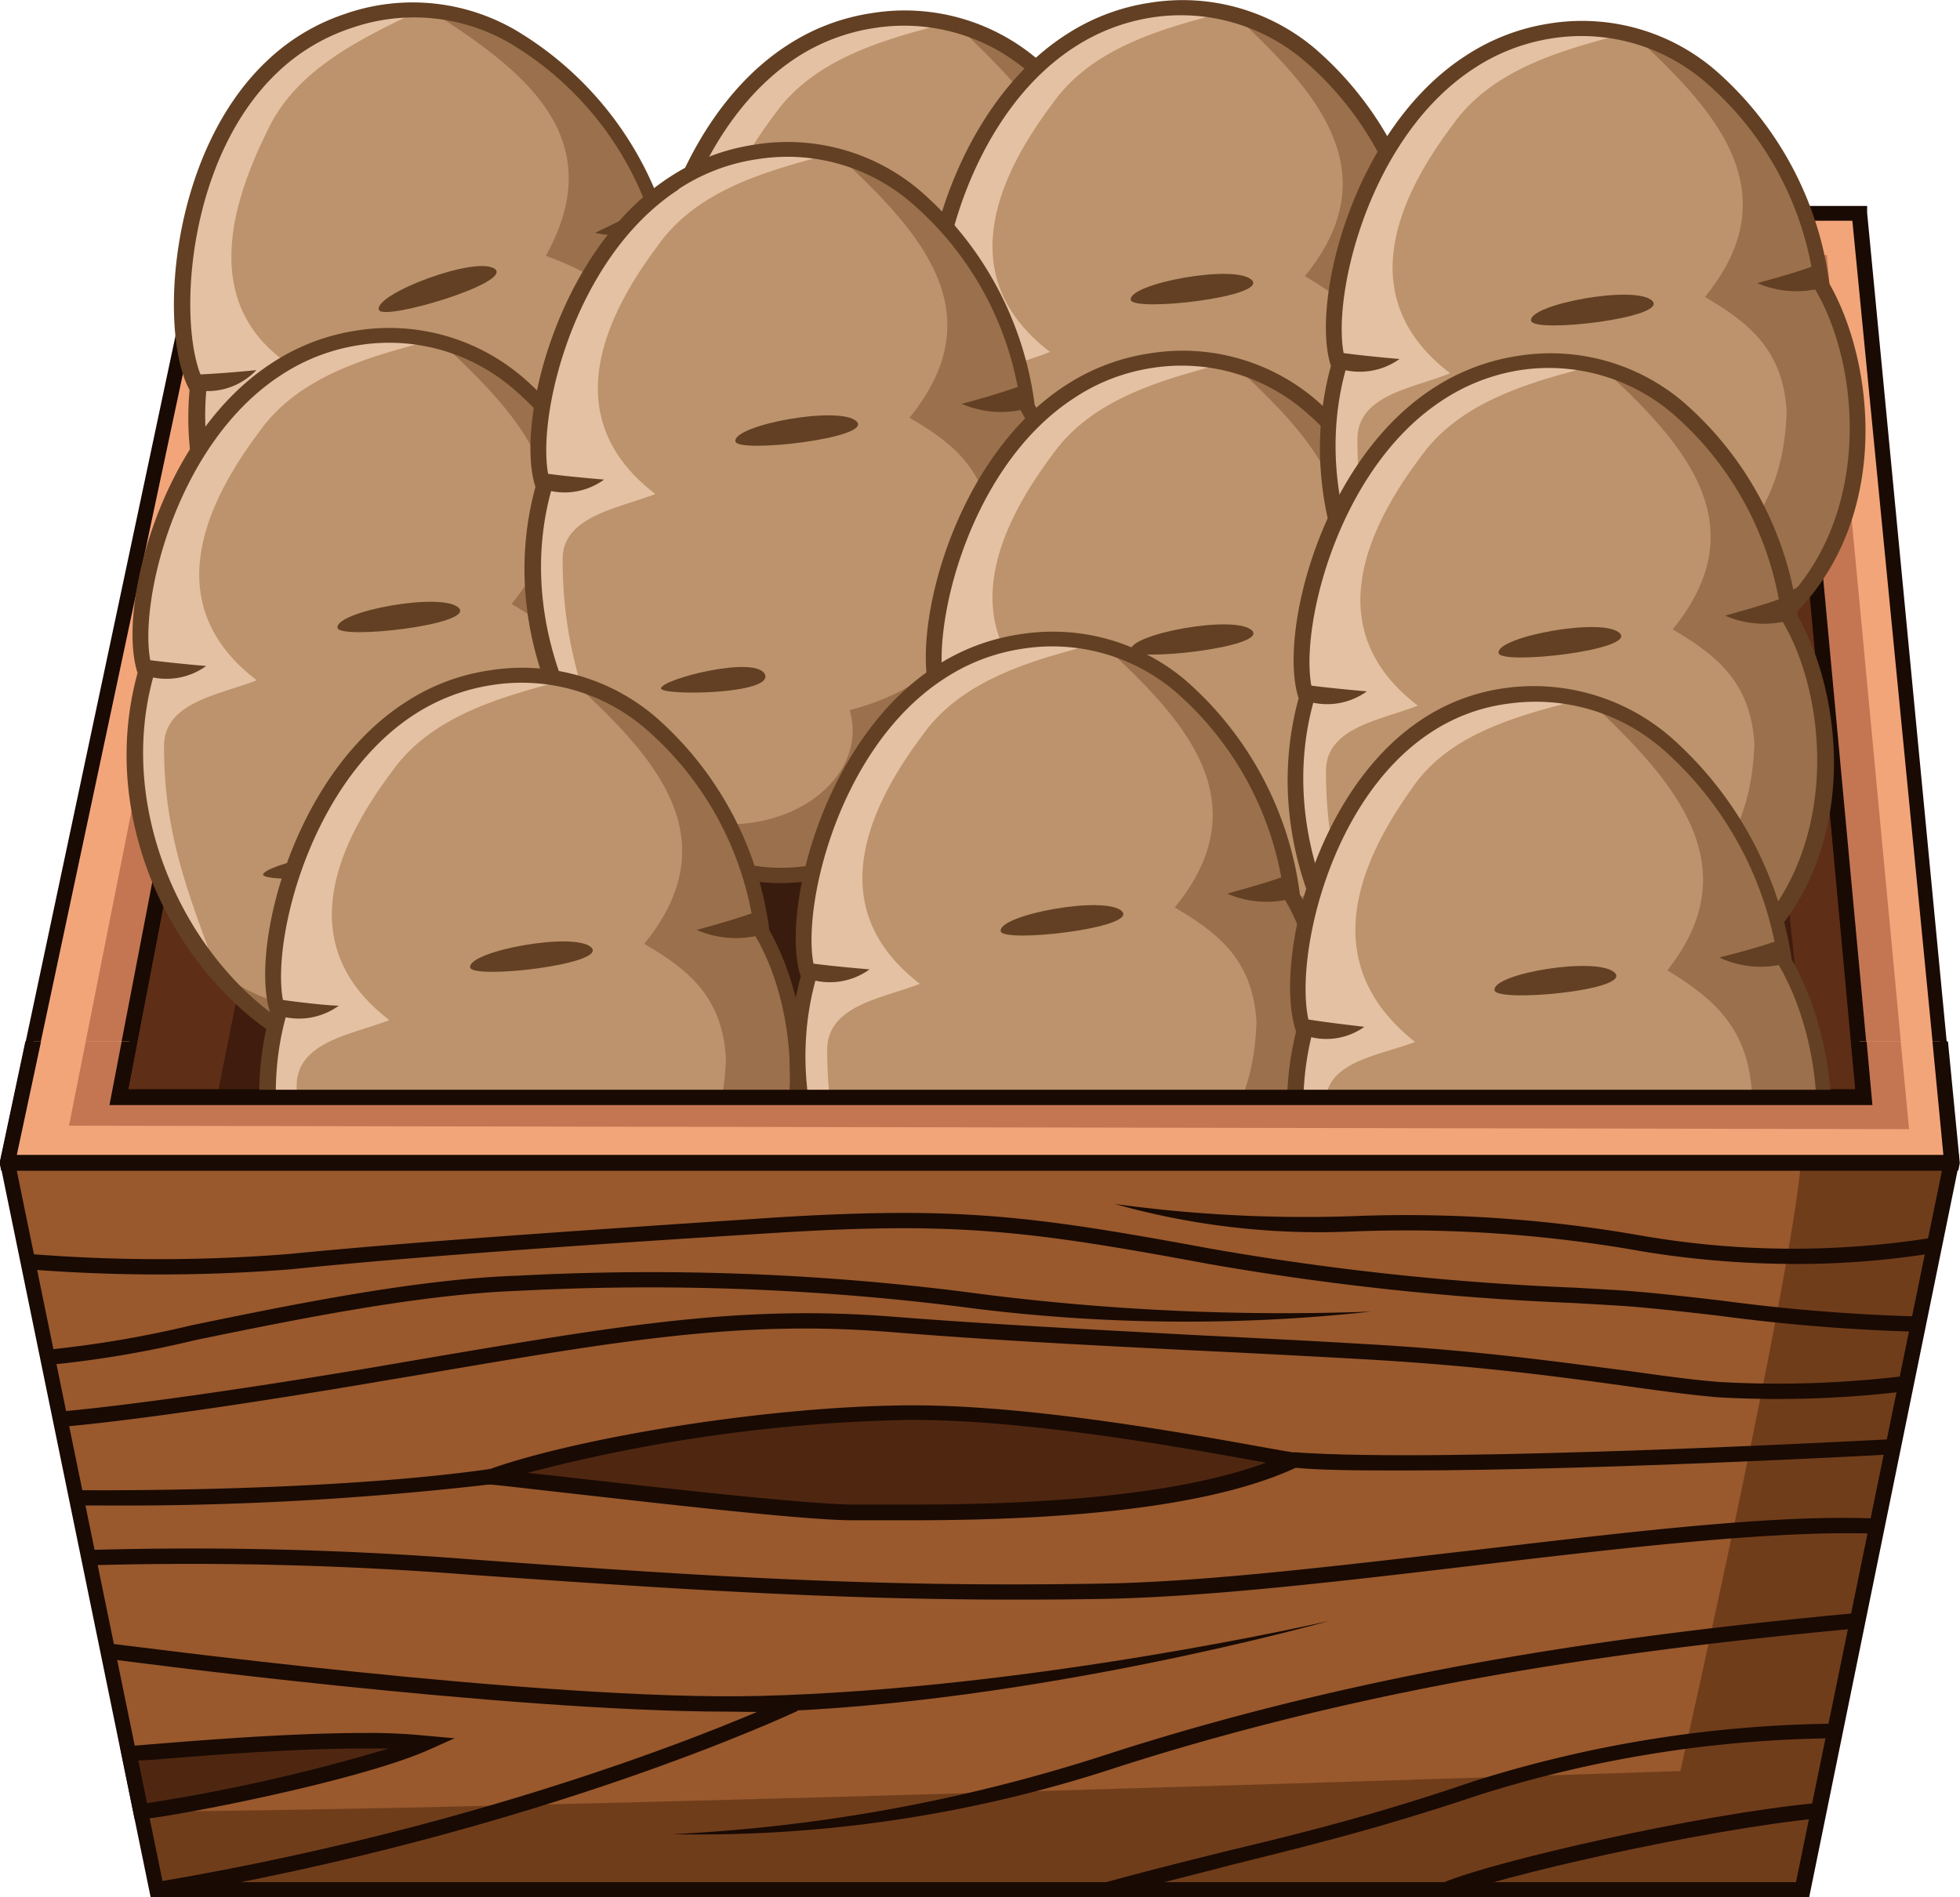 <svg id="Layer_1" data-name="Layer 1" xmlns="http://www.w3.org/2000/svg" viewBox="0 0 107.43 104.01"><defs><style>.cls-1{fill:#5e2e16;}.cls-2{fill:#3f1c0e;}.cls-3{fill:#84421e;}.cls-4{fill:#662d14;}.cls-5{fill:#683717;}.cls-6{fill:#3a1c0f;}.cls-7{fill:#190a03;}.cls-8{fill:#f3a57a;}.cls-9{fill:#c47653;}.cls-10{fill:#28110b;}.cls-11{fill:#bc936c;}.cls-12{fill:#e5c1a3;}.cls-13{fill:#9b704c;}.cls-14{fill:#634023;}.cls-15{fill:#99592d;}.cls-16{fill:#703d1b;}.cls-17{fill:#4f2711;}</style></defs><path class="cls-1" d="M142.08,321.69h0l-8.49,44.18h8c1-6.07,3.31-18,3.5-20C145.16,344.06,143.25,329.53,142.08,321.69Z" transform="translate(-127.08 -305.71)"/><polygon class="cls-2" points="17.25 33.31 11.9 60.12 14.55 60.16 18.05 40.17 17.25 33.31"/><path class="cls-3" d="M222.33,345.74c1-8,1.74-15.72,2.84-23.6l0-.45h-83c1.14,8.53,2.07,17.34,3,24.08C168.41,346,196.63,345.79,222.33,345.74Z" transform="translate(-127.08 -305.71)"/><path class="cls-4" d="M143,321.61c.84,2.89,4.13,18.63,4.13,18.63l71.71-.37,5.32-18.18h.94c0,.76-2.91,24.19-2.91,24.19-3.63.07-77.09,0-77.09,0-.37-2-3-24.19-3-24.19Z" transform="translate(-127.08 -305.71)"/><path class="cls-1" d="M225.17,322.14c-1.1,7.88-1.84,15.61-2.84,23.6,0,2.31,1.36,13.35,1.86,20.13h5.06Z" transform="translate(-127.08 -305.71)"/><polygon class="cls-2" points="95.15 40.17 96.27 33.07 99.13 59.98 97.12 59.92 95.15 40.17"/><path class="cls-5" d="M145.13,345.88c-1,5.83-2.35,13.78-3.5,20h82.56c-.5-6.78-.8-13.54-2.35-20.13C196.59,345.9,161.28,346.05,145.13,345.88Z" transform="translate(-127.08 -305.71)"/><path d="M229.71,366.29H133.08l8.66-45h83.77Zm-95.61-.84h94.69l-4-43.34H142.43Z" transform="translate(-127.08 -305.71)"/><polygon class="cls-6" points="95.15 40.17 97.14 60.16 14.55 60.16 18.05 40.17 95.15 40.17"/><path class="cls-7" d="M224.68,366.29H141.13l3.64-20.83H222.6Zm-82.55-.84h81.62l-1.91-19.15H145.48Z" transform="translate(-127.08 -305.71)"/><path class="cls-7" d="M222.6,346.3H144.76l-3.15-25h84Zm-77.1-.84h76.35l2.8-23.35H142.56Z" transform="translate(-127.08 -305.71)"/><path class="cls-8" d="M229,317.42H138.55l-11.05,52H234.08Zm-87,4.27h83l4.12,44.18H133.59Z" transform="translate(-127.08 -305.71)"/><path class="cls-9" d="M227.21,319.69H140.34l-9.48,47.73,100.86.19Zm-85.13,2h83l4.12,44.18H133.59Z" transform="translate(-127.08 -305.71)"/><path class="cls-7" d="M234.42,369.87H127.16l-.08-.42L138.21,317h91.21l0,.38,5,52.09ZM128,369H233.61l-5-51.19H138.89Zm101.69-2.74H133.08l8.66-45h83.77Zm-95.61-.84h94.69l-4-43.34H142.43Z" transform="translate(-127.08 -305.71)"/><polygon class="cls-10" points="18.05 40.17 19.52 54.78 92.18 54.92 95.15 40.17 97.12 59.92 14.55 60.16 18.05 40.17"/><path class="cls-11" d="M137.93,327c-2-3.29-1.09-17,8.2-20.13s16.06,6.64,17.11,11.13c3.63,4.26,5.55,12.92.58,18.76-.37,4.1-6.71,10.79-13.86,8.64C143.39,343.41,137.09,335.61,137.93,327Z" transform="translate(-127.08 -305.71)"/><path class="cls-12" d="M144,326.32c-6.06-3.13-4.47-9-2.27-13.43,1.55-3.34,5-5,8.38-6.62a11.14,11.14,0,0,0-4,.59C136.84,310,136,323.7,137.93,327a18.22,18.22,0,0,0,6.92,15.63c-2.43-4.14-4.33-7.08-5.14-11.87C139.18,328.36,142.18,327.45,144,326.32Z" transform="translate(-127.08 -305.71)"/><path class="cls-13" d="M150.67,306.3c4.9,3.14,10,6.84,6.33,13.43,2.65,1,4.73,2.1,5.52,5.39.74,5.07-1.08,8.74-5.9,11,2.24,4.47-4.75,10.1-12.25,6.14a13.77,13.77,0,0,0,5.59,3.16c7.15,2.15,13.49-4.54,13.86-8.64,5-5.84,3.05-14.5-.58-18.76C162.37,314.27,157.57,306.93,150.67,306.3Z" transform="translate(-127.08 -305.71)"/><path class="cls-14" d="M160.81,342.8c-1.52,1.43-5.64,4.6-11,3-6.59-2-13.15-9.68-12.34-18.71-1.72-3.18-1.12-13,4.25-18.05a11.39,11.39,0,0,1,4.25-2.56,11.23,11.23,0,0,1,9.4.9,18.62,18.62,0,0,1,8.22,10.42c3.39,4,5.87,12.82.6,19.13A10.59,10.59,0,0,1,160.81,342.8Zm-18.48-33.16c-5.26,4.95-5.55,14.58-4,17.14l.07.11V327c-.82,8.39,5.4,16.06,11.73,18,4.91,1.48,8.74-1.47,10.15-2.8a9.54,9.54,0,0,0,3.17-5.48v-.13l.09-.1c4.87-5.72,2.8-14.26-.58-18.22l-.07-.08,0-.1a17.68,17.68,0,0,0-7.84-10,10.46,10.46,0,0,0-8.72-.84A10.71,10.71,0,0,0,142.33,309.64Z" transform="translate(-127.08 -305.71)"/><path class="cls-14" d="M147.85,322.7c-.32-.85,5.32-3,6.35-2.25S148.08,323.33,147.85,322.7Z" transform="translate(-127.08 -305.71)"/><path class="cls-14" d="M146.23,336.74c-.11-.49,4.84-2.74,5.47-1.75S146.31,337.15,146.23,336.74Z" transform="translate(-127.08 -305.71)"/><path class="cls-14" d="M162.88,316.82c-1.19.72-2.74,1.44-3.18,1.65a5.42,5.42,0,0,0,3.61-.4l-.07-.08A10.13,10.13,0,0,0,162.88,316.82Z" transform="translate(-127.08 -305.71)"/><path class="cls-14" d="M141.13,326c-.58.06-2.45.23-3.52.25a3.6,3.6,0,0,0,.32.71.76.76,0,0,0,0,.15A3.67,3.67,0,0,0,141.13,326Z" transform="translate(-127.08 -305.71)"/><path class="cls-14" d="M160.84,337a8.25,8.25,0,0,0,3-.12s0-.06,0-.09a12.21,12.21,0,0,0,1.93-3.12A15.14,15.14,0,0,1,160.84,337Z" transform="translate(-127.08 -305.71)"/><path class="cls-11" d="M163.3,325.19c-1.33-3.58,1.93-16.91,11.64-18.35s14.62,9.37,14.86,14c2.83,4.84,3.18,13.71-2.75,18.57-1.09,4-8.51,9.44-15.17,6.05C165.76,342.32,161,333.53,163.3,325.19Z" transform="translate(-127.08 -305.71)"/><path class="cls-12" d="M169.39,325.6c-5.42-4.14-2.81-9.68.14-13.61,2.12-3,5.84-4.08,9.42-5a11.12,11.12,0,0,0-4-.11c-9.71,1.44-13,14.77-11.64,18.35a18.26,18.26,0,0,0,4,16.62c-1.65-4.51-3-7.75-3-12.6C164.29,326.77,167.4,326.4,169.39,325.6Z" transform="translate(-127.08 -305.71)"/><path class="cls-13" d="M179.5,307.09c4.27,4,8.63,8.5,3.86,14.33,2.43,1.43,4.28,2.91,4.48,6.29-.17,5.11-2.62,8.4-7.76,9.75,1.41,4.8-6.46,9.1-13.14,3.87a13.82,13.82,0,0,0,4.94,4.1c6.66,3.39,14.08-2.08,15.17-6.05,5.93-4.86,5.58-13.73,2.75-18.57C189.6,317,186.19,308.93,179.5,307.09Z" transform="translate(-127.08 -305.71)"/><path class="cls-14" d="M183,344.8c-1.75,1.14-6.37,3.53-11.33,1-6.13-3.12-11.22-11.86-8.83-20.6-1.13-3.44,1.2-13,7.38-17a11.54,11.54,0,0,1,4.64-1.77A11.24,11.24,0,0,1,184,309a18.73,18.73,0,0,1,6.25,11.72c2.61,4.58,3.5,13.66-2.8,18.93A10.49,10.49,0,0,1,183,344.8ZM170.7,308.89c-6,3.95-8,13.37-7,16.16l.05.12,0,.14c-2.28,8.11,2.48,16.76,8.37,19.75,4.57,2.32,8.86.1,10.49-1a9.55,9.55,0,0,0,4.09-4.83l0-.13.11-.08c5.81-4.77,5.27-13.54,2.65-18l-.05-.08v-.11a17.7,17.7,0,0,0-6-11.21,10.44,10.44,0,0,0-8.43-2.37A10.76,10.76,0,0,0,170.7,308.89Z" transform="translate(-127.08 -305.71)"/><path class="cls-14" d="M173.82,322.72c-.16-.89,5.77-2,6.65-1.08S173.94,323.39,173.82,322.72Z" transform="translate(-127.08 -305.71)"/><path class="cls-14" d="M169.74,336.26c0-.5,5.25-1.84,5.7-.76S169.75,336.68,169.74,336.26Z" transform="translate(-127.08 -305.71)"/><path class="cls-14" d="M189.65,319.6c-1.3.5-3,.94-3.41,1.07a5.34,5.34,0,0,0,3.62.23l-.06-.09A8.3,8.3,0,0,0,189.65,319.6Z" transform="translate(-127.08 -305.71)"/><path class="cls-14" d="M166.62,324.82c-.59-.05-2.45-.22-3.51-.38a3.56,3.56,0,0,0,.19.75.83.83,0,0,0,0,.15A3.71,3.71,0,0,0,166.62,324.82Z" transform="translate(-127.08 -305.71)"/><path class="cls-14" d="M184.09,339.06a8,8,0,0,0,2.93.41l0-.09a12.16,12.16,0,0,0,2.46-2.73A15.06,15.06,0,0,1,184.09,339.06Z" transform="translate(-127.08 -305.71)"/><path class="cls-11" d="M178.53,324.62c-1.33-3.58,1.94-16.91,11.64-18.35s14.63,9.37,14.87,14c2.82,4.84,3.18,13.71-2.75,18.57-1.09,4-8.51,9.44-15.17,6.05C181,341.75,176.18,333,178.53,324.62Z" transform="translate(-127.08 -305.71)"/><path class="cls-12" d="M184.63,325c-5.42-4.15-2.81-9.69.14-13.61,2.11-3,5.84-4.08,9.41-5a10.9,10.9,0,0,0-4-.11c-9.7,1.44-13,14.77-11.64,18.35a18.27,18.27,0,0,0,4.05,16.61c-1.66-4.51-3-7.74-3-12.59C179.53,326.19,182.64,325.83,184.63,325Z" transform="translate(-127.08 -305.71)"/><path class="cls-13" d="M194.74,306.52c4.27,4,8.62,8.5,3.86,14.33,2.42,1.42,4.28,2.91,4.48,6.28-.17,5.12-2.62,8.41-7.76,9.75,1.41,4.8-6.46,9.11-13.15,3.88a13.81,13.81,0,0,0,5,4.1c6.66,3.39,14.08-2.08,15.17-6.05,5.93-4.86,5.57-13.73,2.75-18.57C204.84,316.43,201.42,308.36,194.74,306.52Z" transform="translate(-127.08 -305.71)"/><path class="cls-14" d="M198.26,344.23c-1.76,1.14-6.37,3.53-11.33,1-6.13-3.11-11.23-11.86-8.83-20.6-1.13-3.44,1.19-13,7.38-17a11.55,11.55,0,0,1,4.63-1.77,11.23,11.23,0,0,1,9.09,2.55,18.63,18.63,0,0,1,6.25,11.71c2.62,4.58,3.51,13.67-2.79,18.94A10.68,10.68,0,0,1,198.26,344.23Zm-12.33-35.91c-6.05,3.94-8,13.37-7,16.15l0,.13,0,.13c-2.29,8.11,2.48,16.76,8.37,19.76,4.57,2.32,8.86.1,10.49-1a9.56,9.56,0,0,0,4.08-4.83l0-.13.1-.08c5.81-4.77,5.28-13.54,2.66-18l-.05-.09v-.1a17.66,17.66,0,0,0-6-11.21,10.43,10.43,0,0,0-8.44-2.37A10.82,10.82,0,0,0,185.93,308.32Z" transform="translate(-127.08 -305.71)"/><path class="cls-14" d="M189.06,322.15c-.16-.89,5.77-2,6.64-1.08S189.18,322.82,189.06,322.15Z" transform="translate(-127.08 -305.71)"/><path class="cls-14" d="M185,335.69c0-.51,5.25-1.84,5.7-.76S185,336.1,185,335.69Z" transform="translate(-127.08 -305.71)"/><path class="cls-14" d="M204.89,319c-1.3.5-2.95.93-3.42,1.06a5.34,5.34,0,0,0,3.62.24l-.05-.09A9.72,9.72,0,0,0,204.89,319Z" transform="translate(-127.08 -305.71)"/><path class="cls-14" d="M181.86,324.25c-.59-.05-2.46-.22-3.52-.39a4.43,4.43,0,0,0,.19.76l0,.15A3.74,3.74,0,0,0,181.86,324.25Z" transform="translate(-127.08 -305.71)"/><path class="cls-14" d="M199.32,338.49a8.28,8.28,0,0,0,2.94.41l0-.09a12.08,12.08,0,0,0,2.45-2.73A15.06,15.06,0,0,1,199.32,338.49Z" transform="translate(-127.08 -305.71)"/><path class="cls-11" d="M135.06,342.59c-1.33-3.57,1.93-16.91,11.64-18.35s14.62,9.37,14.86,14c2.82,4.84,3.18,13.71-2.75,18.57-1.09,4-8.51,9.44-15.17,6.05C137.52,359.73,132.71,350.93,135.06,342.59Z" transform="translate(-127.08 -305.71)"/><path class="cls-12" d="M141.15,343c-5.42-4.15-2.81-9.69.14-13.62,2.12-3,5.84-4.08,9.42-5a11.13,11.13,0,0,0-4-.11c-9.71,1.44-13,14.78-11.64,18.35a18.25,18.25,0,0,0,4,16.62c-1.66-4.51-3-7.75-3-12.6C136.05,344.17,139.16,343.8,141.15,343Z" transform="translate(-127.08 -305.71)"/><path class="cls-13" d="M151.26,324.49c4.27,3.95,8.62,8.5,3.86,14.33,2.43,1.43,4.28,2.91,4.48,6.29-.17,5.12-2.62,8.4-7.76,9.75,1.41,4.8-6.46,9.1-13.14,3.87a13.73,13.73,0,0,0,4.94,4.1c6.66,3.39,14.08-2.08,15.17-6.05,5.93-4.86,5.57-13.73,2.75-18.57C161.36,334.4,157.94,326.33,151.26,324.49Z" transform="translate(-127.08 -305.71)"/><path class="cls-14" d="M154.78,362.2c-1.75,1.15-6.37,3.53-11.33,1-6.13-3.12-11.22-11.86-8.83-20.6-1.13-3.44,1.19-13,7.38-17a11.55,11.55,0,0,1,4.63-1.77,11.26,11.26,0,0,1,9.09,2.55A18.7,18.7,0,0,1,162,338.09c2.61,4.58,3.5,13.66-2.8,18.94A10.57,10.57,0,0,1,154.78,362.2Zm-12.32-35.91c-6.05,3.95-8,13.38-7,16.16l.05.13,0,.13c-2.29,8.11,2.48,16.76,8.37,19.75,4.57,2.33,8.86.1,10.49-1a9.6,9.6,0,0,0,4.09-4.83l0-.12.1-.09c5.82-4.77,5.28-13.54,2.66-18l0-.08v-.11A17.64,17.64,0,0,0,155.19,327a10.45,10.45,0,0,0-8.43-2.37A10.71,10.71,0,0,0,142.46,326.29Z" transform="translate(-127.08 -305.71)"/><path class="cls-14" d="M145.58,340.13c-.16-.9,5.77-2,6.65-1.09S145.7,340.79,145.58,340.13Z" transform="translate(-127.08 -305.71)"/><path class="cls-14" d="M141.5,353.66c0-.5,5.25-1.84,5.7-.76S141.51,354.08,141.5,353.66Z" transform="translate(-127.08 -305.71)"/><path class="cls-14" d="M161.41,337c-1.3.49-2.95.93-3.42,1.06a5.34,5.34,0,0,0,3.62.23.41.41,0,0,0-.05-.09A9.57,9.57,0,0,0,161.41,337Z" transform="translate(-127.08 -305.71)"/><path class="cls-14" d="M138.38,342.22c-.59-.05-2.45-.22-3.51-.38a3.56,3.56,0,0,0,.19.75.83.83,0,0,0,0,.15A3.71,3.71,0,0,0,138.38,342.22Z" transform="translate(-127.08 -305.71)"/><path class="cls-14" d="M155.85,356.46a8,8,0,0,0,2.93.41l0-.09a12.16,12.16,0,0,0,2.46-2.73A15.14,15.14,0,0,1,155.85,356.46Z" transform="translate(-127.08 -305.71)"/><path class="cls-11" d="M156.87,332.37c-1.33-3.57,1.93-16.91,11.64-18.35s14.62,9.37,14.86,14c2.82,4.84,3.18,13.71-2.75,18.58-1.09,4-8.51,9.43-15.17,6.05C159.33,349.51,154.52,340.71,156.87,332.37Z" transform="translate(-127.08 -305.71)"/><path class="cls-12" d="M163,332.79c-5.42-4.15-2.81-9.69.14-13.62,2.12-3,5.84-4.07,9.42-5a11.12,11.12,0,0,0-4-.12c-9.71,1.44-13,14.78-11.64,18.35a18.25,18.25,0,0,0,4,16.62c-1.66-4.51-3-7.75-3-12.6C157.86,334,161,333.58,163,332.79Z" transform="translate(-127.08 -305.71)"/><path class="cls-13" d="M173.07,314.27c4.27,4,8.62,8.5,3.86,14.34,2.43,1.42,4.28,2.9,4.48,6.28-.17,5.12-2.62,8.41-7.76,9.75,1.41,4.8-6.46,9.1-13.14,3.87a13.81,13.81,0,0,0,4.94,4.11c6.66,3.38,14.08-2.09,15.17-6.05,5.93-4.87,5.57-13.74,2.75-18.58C183.17,324.18,179.75,316.11,173.07,314.27Z" transform="translate(-127.08 -305.71)"/><path class="cls-14" d="M176.59,352c-1.75,1.15-6.37,3.53-11.33,1-6.13-3.11-11.22-11.86-8.83-20.6-1.13-3.44,1.19-13,7.38-17a11.53,11.53,0,0,1,4.63-1.76,11.22,11.22,0,0,1,9.09,2.54,18.7,18.7,0,0,1,6.26,11.72c2.61,4.58,3.5,13.66-2.8,18.94A10.57,10.57,0,0,1,176.59,352Zm-12.32-35.9c-6.05,3.94-8,13.37-7,16.15l.05.13,0,.13c-2.29,8.11,2.48,16.76,8.37,19.75,4.57,2.33,8.86.1,10.49-1a9.62,9.62,0,0,0,4.09-4.82l0-.13.1-.09c5.82-4.77,5.28-13.54,2.66-18l0-.09V328A17.63,17.63,0,0,0,177,316.8a10.4,10.4,0,0,0-8.43-2.36A10.56,10.56,0,0,0,164.27,316.08Z" transform="translate(-127.08 -305.71)"/><path class="cls-14" d="M167.39,329.91c-.16-.9,5.77-2,6.65-1.09S167.51,330.57,167.39,329.91Z" transform="translate(-127.08 -305.71)"/><path class="cls-14" d="M163.31,343.45c0-.51,5.25-1.85,5.7-.76S163.32,343.86,163.31,343.45Z" transform="translate(-127.08 -305.71)"/><path class="cls-14" d="M183.22,326.79c-1.3.49-2.95.93-3.42,1.06a5.41,5.41,0,0,0,3.62.24l0-.1A9.57,9.57,0,0,0,183.22,326.79Z" transform="translate(-127.08 -305.71)"/><path class="cls-14" d="M160.19,332c-.59-.05-2.45-.21-3.51-.38a3.56,3.56,0,0,0,.19.75.83.83,0,0,0,0,.15A3.68,3.68,0,0,0,160.19,332Z" transform="translate(-127.08 -305.71)"/><path class="cls-14" d="M177.66,346.24a8,8,0,0,0,2.93.41l0-.08a12.42,12.42,0,0,0,2.46-2.74A15.14,15.14,0,0,1,177.66,346.24Z" transform="translate(-127.08 -305.71)"/><path class="cls-11" d="M178.54,343.84c-1.33-3.58,1.93-16.92,11.64-18.36s14.62,9.38,14.86,14c2.82,4.83,3.18,13.7-2.75,18.57-1.09,4-8.51,9.43-15.17,6.05C181,361,176.19,352.17,178.54,343.84Z" transform="translate(-127.08 -305.71)"/><path class="cls-12" d="M184.63,344.25c-5.42-4.15-2.81-9.69.14-13.62,2.12-3,5.84-4.07,9.42-5a11.12,11.12,0,0,0-4-.12c-9.71,1.44-13,14.78-11.64,18.36a18.23,18.23,0,0,0,4,16.61c-1.65-4.51-3-7.74-3-12.59C179.53,345.41,182.64,345,184.63,344.25Z" transform="translate(-127.08 -305.71)"/><path class="cls-13" d="M194.74,325.73c4.27,3.95,8.63,8.5,3.86,14.34,2.43,1.42,4.28,2.9,4.48,6.28-.17,5.12-2.62,8.41-7.76,9.75,1.41,4.8-6.46,9.1-13.14,3.87a13.81,13.81,0,0,0,4.94,4.11c6.66,3.38,14.08-2.09,15.17-6.05,5.93-4.87,5.57-13.74,2.75-18.57C204.84,335.64,201.43,327.57,194.74,325.73Z" transform="translate(-127.08 -305.71)"/><path class="cls-14" d="M198.26,363.44c-1.75,1.15-6.37,3.53-11.33,1-6.13-3.11-11.22-11.86-8.83-20.6-1.13-3.44,1.2-13,7.38-17a11.53,11.53,0,0,1,4.63-1.76,11.25,11.25,0,0,1,9.09,2.54,18.75,18.75,0,0,1,6.26,11.72c2.61,4.58,3.5,13.66-2.8,18.94A10.52,10.52,0,0,1,198.26,363.44Zm-12.32-35.9c-6.05,3.94-8,13.37-7,16.15l0,.13,0,.13c-2.29,8.11,2.48,16.76,8.37,19.75,4.57,2.33,8.86.11,10.49-1a9.57,9.57,0,0,0,4.09-4.82l0-.13.1-.09c5.82-4.77,5.28-13.54,2.66-18l-.05-.09v-.1a17.7,17.7,0,0,0-6-11.22,10.39,10.39,0,0,0-8.43-2.36A10.56,10.56,0,0,0,185.94,327.54Z" transform="translate(-127.08 -305.71)"/><path class="cls-14" d="M189.06,341.37c-.16-.9,5.77-2,6.65-1.09S189.18,342,189.06,341.37Z" transform="translate(-127.08 -305.71)"/><path class="cls-14" d="M185,354.91c0-.51,5.25-1.84,5.7-.76S185,355.32,185,354.91Z" transform="translate(-127.08 -305.71)"/><path class="cls-14" d="M204.89,338.25c-1.3.5-2.95.93-3.42,1.06a5.41,5.41,0,0,0,3.62.24.26.26,0,0,0-.05-.09A9.49,9.49,0,0,0,204.89,338.25Z" transform="translate(-127.08 -305.71)"/><path class="cls-14" d="M181.86,343.46c-.59,0-2.45-.21-3.51-.38a3.84,3.84,0,0,0,.19.76,1,1,0,0,0,0,.14A3.68,3.68,0,0,0,181.86,343.46Z" transform="translate(-127.08 -305.71)"/><path class="cls-14" d="M199.33,357.71a8.21,8.21,0,0,0,2.93.4l0-.08a12.2,12.2,0,0,0,2.46-2.74A15.05,15.05,0,0,1,199.33,357.71Z" transform="translate(-127.08 -305.71)"/><path class="cls-11" d="M142.33,361.22c-1.33-3.58,1.93-16.92,11.64-18.36s14.62,9.38,14.87,14c2.82,4.84,3.17,13.7-2.76,18.57-1.09,4-8.51,9.43-15.17,6C144.79,378.35,140,369.55,142.33,361.22Z" transform="translate(-127.08 -305.71)"/><path class="cls-12" d="M148.42,361.63c-5.42-4.15-2.81-9.69.14-13.62,2.12-3,5.84-4.07,9.42-5a11.11,11.11,0,0,0-4-.12c-9.71,1.44-13,14.78-11.64,18.36a18.23,18.23,0,0,0,4,16.61c-1.65-4.51-3-7.74-3-12.59C143.32,362.79,146.43,362.42,148.42,361.63Z" transform="translate(-127.08 -305.71)"/><path class="cls-13" d="M158.53,343.12c4.28,3.94,8.63,8.49,3.86,14.33,2.43,1.42,4.28,2.9,4.48,6.28-.17,5.12-2.62,8.41-7.75,9.75,1.41,4.8-6.46,9.11-13.15,3.87a13.77,13.77,0,0,0,4.94,4.11c6.66,3.38,14.08-2.09,15.17-6,5.93-4.87,5.58-13.73,2.76-18.57C168.63,353,165.22,345,158.53,343.12Z" transform="translate(-127.08 -305.71)"/><path class="cls-14" d="M162.05,380.83c-1.75,1.14-6.37,3.52-11.33,1-6.13-3.11-11.22-11.86-8.83-20.6-1.13-3.44,1.2-13,7.38-17a11.39,11.39,0,0,1,4.64-1.77A11.24,11.24,0,0,1,163,345a18.73,18.73,0,0,1,6.25,11.71c2.61,4.58,3.5,13.66-2.8,18.94A10.58,10.58,0,0,1,162.05,380.83Zm-12.32-35.91c-6,3.94-8,13.37-7,16.15l.05.13,0,.13c-2.28,8.11,2.48,16.76,8.37,19.75,4.57,2.33,8.86.11,10.49-1a9.57,9.57,0,0,0,4.09-4.82l0-.13.11-.09c5.81-4.77,5.27-13.54,2.65-18l-.05-.09v-.1a17.66,17.66,0,0,0-6-11.21,10.4,10.4,0,0,0-8.43-2.37A10.76,10.76,0,0,0,149.73,344.92Z" transform="translate(-127.08 -305.71)"/><path class="cls-14" d="M152.85,358.75c-.16-.9,5.78-2,6.65-1.09S153,359.41,152.85,358.75Z" transform="translate(-127.08 -305.71)"/><path class="cls-14" d="M148.77,372.29c0-.51,5.25-1.84,5.7-.76S148.78,372.7,148.77,372.29Z" transform="translate(-127.08 -305.71)"/><path class="cls-14" d="M168.69,355.63c-1.31.5-3,.93-3.42,1.06a5.4,5.4,0,0,0,3.62.24.41.41,0,0,1,0-.09A11.72,11.72,0,0,0,168.69,355.63Z" transform="translate(-127.08 -305.71)"/><path class="cls-14" d="M145.65,360.84c-.58,0-2.45-.21-3.51-.38a4.43,4.43,0,0,0,.19.76s0,.1,0,.15A3.71,3.71,0,0,0,145.65,360.84Z" transform="translate(-127.08 -305.71)"/><path class="cls-14" d="M163.12,375.09a8.44,8.44,0,0,0,2.94.41.29.29,0,0,1,0-.09,12.2,12.2,0,0,0,2.46-2.74A15.05,15.05,0,0,1,163.12,375.09Z" transform="translate(-127.08 -305.71)"/><path class="cls-11" d="M171.41,359.23c-1.33-3.58,1.94-16.92,11.64-18.36s14.62,9.38,14.87,14c2.82,4.83,3.17,13.7-2.76,18.57-1.09,4-8.5,9.43-15.17,6.05C173.88,376.36,169.06,367.56,171.41,359.23Z" transform="translate(-127.08 -305.71)"/><path class="cls-12" d="M177.5,359.64c-5.42-4.15-2.81-9.69.14-13.62,2.12-3,5.84-4.07,9.42-5a11.11,11.11,0,0,0-4-.12c-9.7,1.44-13,14.78-11.64,18.36a18.23,18.23,0,0,0,4,16.61c-1.65-4.51-3-7.74-3-12.59C172.4,360.8,175.51,360.43,177.5,359.64Z" transform="translate(-127.08 -305.71)"/><path class="cls-13" d="M187.61,341.12c4.28,3.95,8.63,8.5,3.86,14.34,2.43,1.42,4.28,2.9,4.48,6.28-.17,5.12-2.62,8.41-7.75,9.75,1.41,4.8-6.46,9.1-13.15,3.87a13.89,13.89,0,0,0,4.94,4.11c6.67,3.38,14.08-2.09,15.17-6.05,5.93-4.87,5.58-13.74,2.76-18.57C197.71,351,194.3,343,187.61,341.12Z" transform="translate(-127.08 -305.71)"/><path class="cls-14" d="M191.13,378.84c-1.75,1.14-6.36,3.52-11.33,1-6.13-3.11-11.22-11.86-8.83-20.6-1.13-3.44,1.2-13,7.38-17a11.52,11.52,0,0,1,4.64-1.76,11.27,11.27,0,0,1,9.09,2.54,18.77,18.77,0,0,1,6.25,11.72c2.61,4.58,3.5,13.66-2.8,18.94A10.58,10.58,0,0,1,191.13,378.84Zm-12.32-35.91c-6.05,3.94-8,13.37-7,16.15l0,.13,0,.13c-2.28,8.11,2.48,16.76,8.37,19.75,4.58,2.33,8.86.11,10.49-1a9.57,9.57,0,0,0,4.09-4.82l0-.13.11-.09c5.81-4.77,5.27-13.54,2.65-18l-.05-.09v-.1a17.73,17.73,0,0,0-5.95-11.22,10.43,10.43,0,0,0-8.44-2.36A10.62,10.62,0,0,0,178.81,342.93Z" transform="translate(-127.08 -305.71)"/><path class="cls-14" d="M181.93,356.76c-.16-.9,5.78-2,6.65-1.09S182.05,357.42,181.93,356.76Z" transform="translate(-127.08 -305.71)"/><path class="cls-14" d="M177.85,370.3c0-.51,5.25-1.84,5.7-.76S177.86,370.71,177.85,370.3Z" transform="translate(-127.08 -305.71)"/><path class="cls-14" d="M197.77,353.64c-1.31.5-3,.93-3.42,1.06a5.4,5.4,0,0,0,3.62.24.41.41,0,0,1-.05-.09A11.72,11.72,0,0,0,197.77,353.64Z" transform="translate(-127.08 -305.71)"/><path class="cls-14" d="M174.74,358.85c-.59-.05-2.46-.21-3.52-.38a4.68,4.68,0,0,0,.19.76.57.57,0,0,1,0,.14A3.7,3.7,0,0,0,174.74,358.85Z" transform="translate(-127.08 -305.71)"/><path class="cls-14" d="M192.2,373.1a8.44,8.44,0,0,0,2.94.41s0-.06,0-.09a12.2,12.2,0,0,0,2.46-2.74A15.05,15.05,0,0,1,192.2,373.1Z" transform="translate(-127.08 -305.71)"/><path class="cls-11" d="M200.47,325.76c-1.33-3.58,1.93-16.91,11.64-18.36s14.62,9.38,14.86,14c2.82,4.84,3.18,13.71-2.75,18.57-1.09,4-8.51,9.44-15.17,6.05C202.93,342.89,198.12,334.09,200.47,325.76Z" transform="translate(-127.08 -305.71)"/><path class="cls-12" d="M206.56,326.17c-5.42-4.15-2.81-9.69.14-13.61,2.12-3,5.84-4.08,9.42-5a11.12,11.12,0,0,0-4-.12c-9.71,1.45-13,14.78-11.64,18.36a18.23,18.23,0,0,0,4,16.61c-1.66-4.51-3-7.74-3-12.59C201.46,327.33,204.57,327,206.56,326.17Z" transform="translate(-127.08 -305.71)"/><path class="cls-13" d="M216.67,307.66c4.27,3.95,8.62,8.5,3.86,14.33,2.43,1.42,4.28,2.91,4.48,6.28-.17,5.12-2.62,8.41-7.76,9.75,1.41,4.8-6.46,9.11-13.14,3.88a13.73,13.73,0,0,0,4.94,4.1c6.66,3.39,14.08-2.08,15.17-6.05,5.93-4.86,5.57-13.73,2.75-18.57C226.77,317.57,223.36,309.5,216.67,307.66Z" transform="translate(-127.08 -305.71)"/><path class="cls-14" d="M220.19,345.37c-1.75,1.14-6.37,3.53-11.33,1-6.13-3.11-11.22-11.86-8.83-20.6-1.13-3.44,1.19-13,7.38-17A11.55,11.55,0,0,1,212,307a11.22,11.22,0,0,1,9.09,2.55,18.7,18.7,0,0,1,6.26,11.71c2.61,4.58,3.5,13.67-2.8,18.94A10.63,10.63,0,0,1,220.19,345.37Zm-12.32-35.91c-6.05,3.94-8,13.37-7,16.15l0,.13,0,.13c-2.29,8.11,2.48,16.76,8.37,19.76,4.57,2.32,8.86.1,10.49-1a9.64,9.64,0,0,0,4.09-4.83l0-.13.1-.08c5.82-4.77,5.28-13.54,2.66-18l-.05-.09v-.1a17.61,17.61,0,0,0-6-11.21,10.4,10.4,0,0,0-8.43-2.37A10.71,10.71,0,0,0,207.87,309.46Z" transform="translate(-127.08 -305.71)"/><path class="cls-14" d="M211,323.29c-.16-.89,5.77-2,6.65-1.08S211.11,324,211,323.29Z" transform="translate(-127.08 -305.71)"/><path class="cls-14" d="M206.91,336.83c0-.51,5.25-1.84,5.7-.76S206.92,337.24,206.91,336.83Z" transform="translate(-127.08 -305.71)"/><path class="cls-14" d="M226.82,320.17c-1.3.5-2.95.93-3.42,1.06a5.41,5.41,0,0,0,3.62.24.41.41,0,0,0-.05-.09A9.72,9.72,0,0,0,226.82,320.17Z" transform="translate(-127.08 -305.71)"/><path class="cls-14" d="M203.79,325.39c-.59-.05-2.45-.22-3.51-.39a3.67,3.67,0,0,0,.19.76.83.83,0,0,0,0,.15A3.74,3.74,0,0,0,203.79,325.39Z" transform="translate(-127.08 -305.71)"/><path class="cls-14" d="M221.26,339.63a8.19,8.19,0,0,0,2.93.41l0-.09a12.38,12.38,0,0,0,2.46-2.73A15.06,15.06,0,0,1,221.26,339.63Z" transform="translate(-127.08 -305.71)"/><path class="cls-11" d="M198.7,344c-1.33-3.58,1.94-16.91,11.64-18.35s14.62,9.37,14.87,14c2.82,4.84,3.17,13.71-2.75,18.57-1.09,4-8.51,9.44-15.18,6.05C201.17,361.11,196.35,352.32,198.7,344Z" transform="translate(-127.08 -305.71)"/><path class="cls-12" d="M204.79,344.39c-5.41-4.14-2.81-9.68.14-13.61,2.12-3,5.84-4.08,9.42-5a11.12,11.12,0,0,0-4-.11c-9.7,1.44-13,14.77-11.64,18.35a18.26,18.26,0,0,0,4.05,16.62c-1.66-4.51-3-7.75-3-12.6C199.7,345.56,202.81,345.19,204.79,344.39Z" transform="translate(-127.08 -305.71)"/><path class="cls-13" d="M214.91,325.88c4.27,3.95,8.62,8.5,3.85,14.33,2.43,1.43,4.28,2.91,4.48,6.29-.17,5.11-2.62,8.4-7.75,9.75,1.41,4.8-6.46,9.1-13.15,3.87a13.82,13.82,0,0,0,4.94,4.1c6.67,3.39,14.09-2.08,15.18-6.05,5.92-4.86,5.57-13.73,2.75-18.57C225,335.79,221.59,327.72,214.91,325.88Z" transform="translate(-127.08 -305.71)"/><path class="cls-14" d="M218.42,363.59c-1.75,1.14-6.36,3.53-11.33,1-6.13-3.12-11.22-11.86-8.83-20.6-1.13-3.44,1.2-13,7.38-17a11.65,11.65,0,0,1,4.64-1.77,11.24,11.24,0,0,1,9.09,2.55,18.68,18.68,0,0,1,6.25,11.72c2.61,4.58,3.5,13.66-2.8,18.93A10.49,10.49,0,0,1,218.42,363.59ZM206.1,327.68c-6,3.95-8,13.37-7,16.16l0,.12,0,.14c-2.29,8.11,2.48,16.76,8.36,19.75,4.58,2.32,8.87.1,10.5-1a9.58,9.58,0,0,0,4.08-4.83l0-.13.1-.08c5.81-4.77,5.28-13.54,2.66-18l-.06-.08v-.11a17.73,17.73,0,0,0-5.95-11.21A10.47,10.47,0,0,0,210.4,326,10.76,10.76,0,0,0,206.1,327.68Z" transform="translate(-127.08 -305.71)"/><path class="cls-14" d="M209.22,341.51c-.16-.89,5.78-2,6.65-1.08S209.34,342.18,209.22,341.51Z" transform="translate(-127.08 -305.71)"/><path class="cls-14" d="M205.14,355.05c0-.5,5.25-1.84,5.7-.76S205.16,355.47,205.14,355.05Z" transform="translate(-127.08 -305.71)"/><path class="cls-14" d="M225.06,338.39c-1.3.5-3,.94-3.42,1.07a5.34,5.34,0,0,0,3.62.23l0-.09A10,10,0,0,0,225.06,338.39Z" transform="translate(-127.08 -305.71)"/><path class="cls-14" d="M202,343.61c-.59-.05-2.46-.22-3.52-.38a4.55,4.55,0,0,0,.19.75.83.83,0,0,1,0,.15A3.73,3.73,0,0,0,202,343.61Z" transform="translate(-127.08 -305.71)"/><path class="cls-14" d="M219.49,357.85a8,8,0,0,0,2.94.41l0-.09a12.35,12.35,0,0,0,2.45-2.73A15.06,15.06,0,0,1,219.49,357.85Z" transform="translate(-127.08 -305.71)"/><path class="cls-11" d="M198.56,362.26c-1.42-3.68,1.52-17.18,11.16-18.42s14.81,9.91,15.17,14.6c2.92,5,3.49,14-2.3,18.85-1,4-8.26,9.4-15,5.79C201.43,379.77,196.41,370.69,198.56,362.26Z" transform="translate(-127.08 -305.71)"/><path class="cls-12" d="M204.64,362.83c-5.5-4.36-3-9.94-.19-13.87,2-3,5.73-4,9.27-4.9a11,11,0,0,0-4-.22c-9.64,1.24-12.58,14.74-11.16,18.42-1.57,6.16.69,12.67,4.43,17-1.76-4.63-3.19-8-3.25-12.9C199.59,363.89,202.68,363.59,204.64,362.83Z" transform="translate(-127.08 -305.71)"/><path class="cls-13" d="M214.28,344.21c4.36,4.13,8.81,8.87,4.19,14.69,2.46,1.51,4.34,3.07,4.62,6.51,0,5.21-2.41,8.5-7.5,9.75,1.53,4.92-6.22,9.11-13,3.62a14.73,14.73,0,0,0,5,4.3c6.73,3.61,14-1.78,15-5.79,5.79-4.81,5.22-13.86,2.3-18.85C224.59,354.55,221,346.25,214.28,344.21Z" transform="translate(-127.08 -305.71)"/><path class="cls-14" d="M218.7,382.71a11,11,0,0,1-11.28.75c-6.18-3.32-11.48-12.35-9.3-21.2-1.21-3.53.88-13.2,6.95-17.15a10.88,10.88,0,0,1,4.58-1.69,11.47,11.47,0,0,1,9.13,2.81,20.27,20.27,0,0,1,6.51,12.09c2.72,4.73,3.83,14-2.33,19.22A10.06,10.06,0,0,1,218.7,382.71Zm-13.16-36.87c-5.94,3.87-7.69,13.42-6.59,16.28l.05.13,0,.13c-2.08,8.21,2.88,17.14,8.82,20.33a10.17,10.17,0,0,0,10.45-.73,9,9,0,0,0,4-4.81l0-.13.11-.09c5.68-4.72,4.93-13.66,2.21-18.31l-.05-.09v-.1a19.19,19.19,0,0,0-6.21-11.57,10.62,10.62,0,0,0-8.47-2.61A10,10,0,0,0,205.54,345.84Z" transform="translate(-127.08 -305.71)"/><path class="cls-14" d="M209,360c-.18-.92,5.71-1.9,6.6-.95S209.13,360.68,209,360Z" transform="translate(-127.08 -305.71)"/><path class="cls-14" d="M205.25,373.69c0-.51,5.19-1.75,5.66-.64S205.27,374.11,205.25,373.69Z" transform="translate(-127.08 -305.71)"/><path class="cls-14" d="M224.71,357.2c-1.29.48-2.93.88-3.39,1a5.33,5.33,0,0,0,3.62.33.41.41,0,0,1-.05-.09A10.6,10.6,0,0,0,224.71,357.2Z" transform="translate(-127.08 -305.71)"/><path class="cls-14" d="M201.86,362c-.58-.07-2.45-.28-3.51-.48a4,4,0,0,0,.21.78.83.83,0,0,0,0,.15A3.57,3.57,0,0,0,201.86,362Z" transform="translate(-127.08 -305.71)"/><path class="cls-14" d="M219.63,376.89a8.08,8.08,0,0,0,2.93.49l0-.09a11.35,11.35,0,0,0,2.38-2.73A14.07,14.07,0,0,1,219.63,376.89Z" transform="translate(-127.08 -305.71)"/><path class="cls-8" d="M229,362.8l.29,3.07H133.59l.59-3.07h-5.26l-1.42,6.65H234.08l-.65-6.65Z" transform="translate(-127.08 -305.71)"/><path class="cls-9" d="M229,362.8l.29,3.07H133.59l.59-3.07h-2.4l-.92,4.62,100.86.19-.46-4.81Z" transform="translate(-127.08 -305.71)"/><path class="cls-7" d="M233,362.8l.6,6.23H128l1.33-6.23h-.86l-1.41,6.65.08.42H234.42l.08-.4-.65-6.67Z" transform="translate(-127.08 -305.71)"/><path class="cls-7" d="M228.54,362.8l.25,2.65H134.1l.51-2.65h-.86l-.67,3.49h96.63l-.32-3.49Z" transform="translate(-127.08 -305.71)"/><polygon class="cls-15" points="98.82 103.59 8.61 103.59 0.43 63.73 107 63.73 98.82 103.59"/><path class="cls-16" d="M225.89,409.31h-90.2s-.34-1.61-.89-4.3c17.88,0,84.38-2.21,84.38-2.21s6-26.43,6.61-33.35h8.29Z" transform="translate(-127.08 -305.71)"/><path class="cls-7" d="M232.26,378.72a103.45,103.45,0,0,1-10.94-.88c-2-.23-4-.46-5.59-.56l-2.39-.14a150.9,150.9,0,0,1-20-2.14c-9.72-1.8-13.71-2.33-23.67-1.71-8.53.53-19.26,1.24-26.63,2a91.34,91.34,0,0,1-14.43,0l.08-.84a89.28,89.28,0,0,0,14.27,0c7.38-.73,18.12-1.43,26.66-2,10.06-.62,14.07-.09,23.87,1.72a150.47,150.47,0,0,0,19.93,2.13l2.4.14c1.63.11,3.58.33,5.64.57a102.2,102.2,0,0,0,10.84.87Z" transform="translate(-127.08 -305.71)"/><path class="cls-7" d="M129.7,380.54v-.84a59.55,59.55,0,0,0,7.93-1.35c5.49-1.13,12.32-2.53,17.88-2.71a137.18,137.18,0,0,1,24.3.87,131.48,131.48,0,0,0,22.44,1.1,94,94,0,0,1-22.56-.27,137.34,137.34,0,0,0-24.15-.87c-5.49.19-12.28,1.58-17.74,2.7A58,58,0,0,1,129.7,380.54Z" transform="translate(-127.08 -305.71)"/><path class="cls-7" d="M130.42,383.93l-.06-.84s4.8-.35,17.11-2.41l3.15-.54c10.65-1.8,17.08-2.89,25.27-2.26,5.63.44,10.84.7,16.35,1,3.2.16,6.51.32,10,.53,6.16.36,10.52,1,14,1.44,1.92.27,3.58.5,5.08.62a57.91,57.91,0,0,0,10.16-.33l.11.83a58.31,58.31,0,0,1-10.33.34c-1.53-.13-3.2-.36-5.13-.63-3.49-.48-7.83-1.08-14-1.44-3.52-.2-6.83-.37-10-.52-5.52-.28-10.73-.54-16.37-1-8.09-.63-14.48.45-25.07,2.25l-3.15.53C135.25,383.58,130.47,383.93,130.42,383.93Z" transform="translate(-127.08 -305.71)"/><path class="cls-7" d="M132.64,388.24h-1.37v-.84c.13,0,13.51.15,22.67-1.16l.12.83A175.77,175.77,0,0,1,132.64,388.24Z" transform="translate(-127.08 -305.71)"/><path class="cls-7" d="M204.12,386.32c-2.45,0-4.59,0-6.16-.16l.06-.84c8.2.62,32.59-.71,32.84-.72l0,.83C230.7,385.45,214.61,386.32,204.12,386.32Z" transform="translate(-127.08 -305.71)"/><path class="cls-7" d="M182.76,393.4c-9.77,0-18.19-.54-30-1.37a197.57,197.57,0,0,0-20.82-.51l0-.84a196.1,196.1,0,0,1,20.92.51c13.61,1,22.74,1.54,34.65,1.33,5.68-.09,13.09-1,20.25-1.82,8.57-1,16.67-2,22.25-1.74l0,.83c-5.53-.22-14,.78-22.12,1.74-7.19.85-14.61,1.73-20.34,1.83C185.88,393.39,184.31,393.4,182.76,393.4Z" transform="translate(-127.08 -305.71)"/><path class="cls-7" d="M167,399.54c-12.25,0-33.6-2.84-33.82-2.87l-.07-.86c.23,0,23.79,3.17,35.6,2.87,15-.38,31.09-4.08,31.25-4.12,0,0-16.18,4.57-31.23,5Z" transform="translate(-127.08 -305.71)"/><path class="cls-7" d="M135.76,409.72l-.14-.83c20.78-3.51,34.68-10.09,34.81-10.15l.37.76C170.66,399.56,156.66,406.18,135.76,409.72Z" transform="translate(-127.08 -305.71)"/><path class="cls-7" d="M163.9,406.26a91.38,91.38,0,0,0,24.21-4.49c14.84-4.75,28.94-6.53,40.77-7.64l.08.84c-11.79,1.1-25.83,2.87-40.59,7.6A73.19,73.19,0,0,1,163.9,406.26Z" transform="translate(-127.08 -305.71)"/><path class="cls-7" d="M187.89,409.71l-.22-.81c2.44-.67,4.65-1.22,6.79-1.75,4.19-1,8.14-2,13.33-3.77a67.76,67.76,0,0,1,19.88-3.18V401a66.7,66.7,0,0,0-19.62,3.14c-5.23,1.76-9.19,2.74-13.39,3.78C192.53,408.49,190.32,409,187.89,409.71Z" transform="translate(-127.08 -305.71)"/><path class="cls-7" d="M206.5,409.69l-.33-.77c2.61-1.13,14-3.77,20.58-4.38l.08.84C220.44,406,209,408.61,206.5,409.69Z" transform="translate(-127.08 -305.71)"/><path class="cls-7" d="M226.24,409.73h-90.9l-8.26-40.28.08-.42h107.3l0,.44ZM136,408.89h89.52l8-39H128Z" transform="translate(-127.08 -305.71)"/><path class="cls-7" d="M225.47,375a52.5,52.5,0,0,1-8-.63l-.43-.07a73.65,73.65,0,0,0-15.86-1.08,41.27,41.27,0,0,1-13-1.51,76.5,76.5,0,0,0,13,.67,74.26,74.26,0,0,1,16,1.09l.43.07a48.6,48.6,0,0,0,15.51,0l.14.83A47.13,47.13,0,0,1,225.47,375Z" transform="translate(-127.08 -305.71)"/><path class="cls-17" d="M154,386.65c4.61-1.68,14.82-3.43,22.79-3.5S196,385.46,198,385.74c-6.78,3.22-20.24,2.91-24.19,2.87C170.35,388.57,157.36,387,154,386.65Z" transform="translate(-127.08 -305.71)"/><path class="cls-7" d="M177.1,389.05l-2.76,0h-.55c-2.68,0-11.21-1-16.3-1.57-1.52-.17-2.77-.32-3.53-.39l-1.81-.19,1.71-.63c4.52-1.64,14.82-3.45,22.94-3.52h.35c6.43,0,14.79,1.51,18.81,2.23,1,.18,1.71.31,2.09.36l1.39.2-1.27.6C194.07,388.07,187,389.05,177.1,389.05ZM156,386.45l1.57.17c5.07.58,13.57,1.54,16.21,1.57h.55l2.75,0c8.75,0,15.27-.77,19.39-2.3l-.68-.12c-4-.72-12.3-2.22-18.66-2.22h-.34A89.17,89.17,0,0,0,156,386.45Z" transform="translate(-127.08 -305.71)"/><path class="cls-17" d="M134.15,401.84c2.17-.16,11.82-1.07,16.22-.58C146.46,403,135.6,405,134.8,405,134.62,404.12,134.15,401.84,134.15,401.84Z" transform="translate(-127.08 -305.71)"/><path class="cls-7" d="M134.83,405.43l-.37,0-.81-4,.47,0,1.26-.1c2.69-.22,7.69-.62,11.67-.62a30.83,30.83,0,0,1,3.37.15L152,401l-1.41.63C146.55,403.43,135.87,405.43,134.83,405.43Zm-.17-3.21.48,2.34a99,99,0,0,0,13.25-3l-1.34,0c-4,0-8.93.4-11.6.62Z" transform="translate(-127.08 -305.71)"/></svg>
